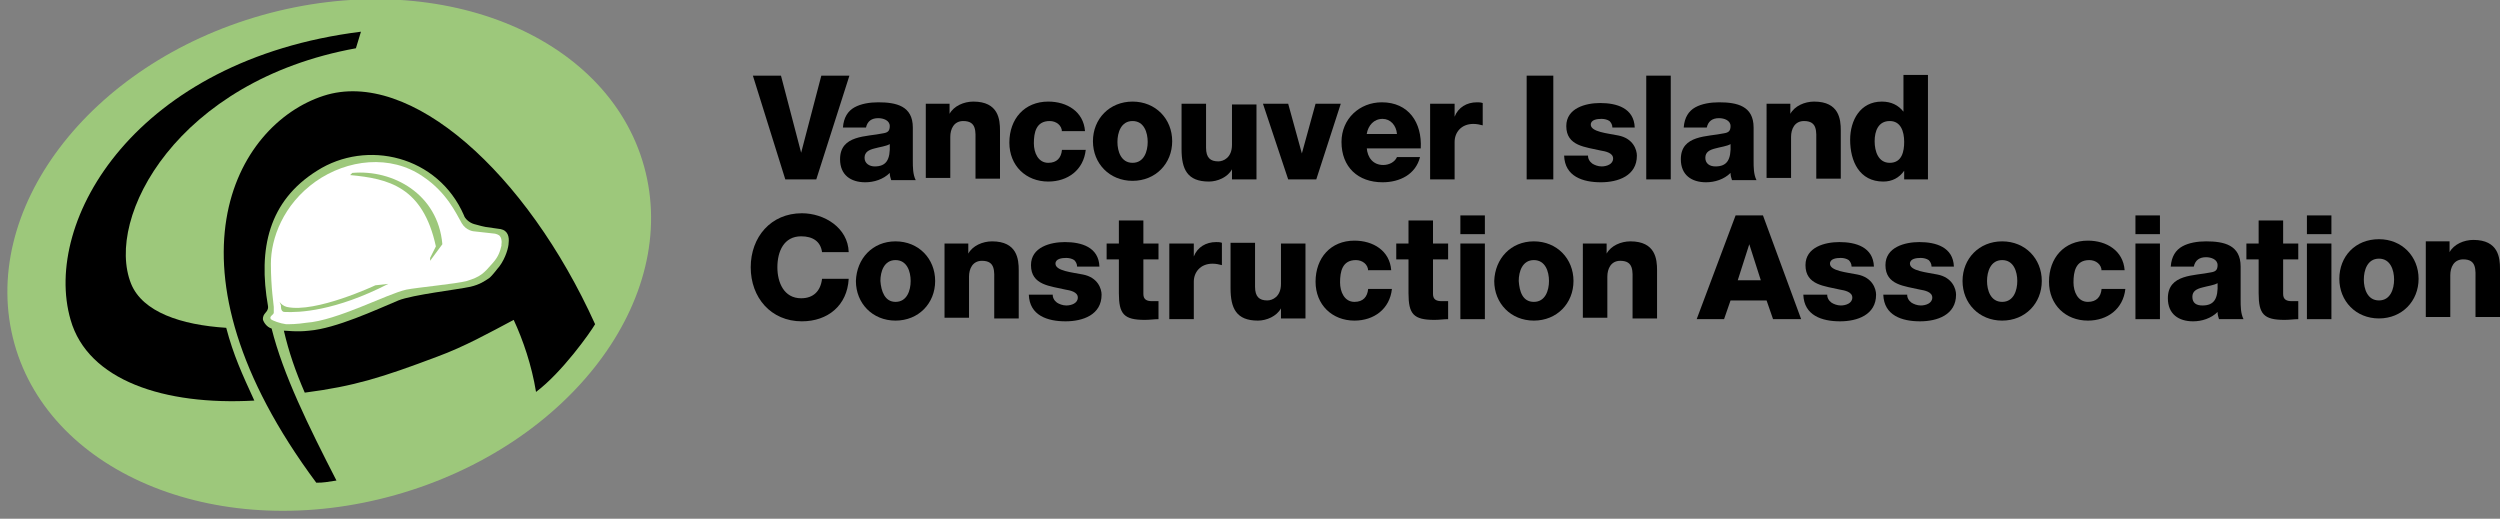 <?xml version="1.0" encoding="utf-8"?>
<!-- Generator: Adobe Illustrator 18.1.1, SVG Export Plug-In . SVG Version: 6.00 Build 0)  -->
<svg version="1.1" id="Layer_1" xmlns="http://www.w3.org/2000/svg" xmlns:xlink="http://www.w3.org/1999/xlink" x="0px" y="0px"
	 viewBox="0 0 347 72" enable-background="new 0 0 347 72" xml:space="preserve">
<rect x="0" y="0" width="347" height="72" fill="#808080" stroke="none"/>
<g>
	<path d="M113.3,24.9H109l-4.5-14.4h3.9l2.8,10.7h0l2.8-10.7h3.9L113.3,24.9z"/>
	<path d="M117,17.7c0.1-1.4,0.7-2.3,1.6-2.8c0.9-0.5,2.1-0.7,3.3-0.7c2.5,0,4.8,0.5,4.8,3.5v4.6c0,0.9,0,1.9,0.4,2.7h-3.4
		c-0.1-0.3-0.2-0.6-0.2-1c-0.9,0.9-2.2,1.3-3.4,1.3c-2,0-3.5-1-3.5-3.2c0-3.4,3.7-3.1,6-3.6c0.6-0.1,0.9-0.3,0.9-1
		c0-0.8-0.9-1.1-1.6-1.1c-0.9,0-1.5,0.4-1.7,1.3H117z M121.4,23.1c1.6,0,2.2-0.9,2.1-3.1c-0.5,0.3-1.4,0.4-2.1,0.6
		c-0.8,0.2-1.4,0.5-1.4,1.3C120,22.7,120.7,23.1,121.4,23.1z"/>
	<path d="M128.5,14.4h3.3v1.4h0c0.6-1.1,2-1.7,3.3-1.7c3.5,0,3.7,2.5,3.7,4v6.7h-3.4v-5.1c0-1.4,0.2-2.9-1.7-2.9
		c-1.3,0-1.8,1.1-1.8,2.2v5.7h-3.4V14.4z"/>
	<path d="M147.4,18.3c0-0.9-0.8-1.5-1.7-1.5c-1.9,0-2.2,1.6-2.2,3.1c0,1.3,0.6,2.7,2,2.7c1.2,0,1.8-0.7,1.9-1.8h3.3
		c-0.3,2.8-2.5,4.4-5.2,4.4c-3.1,0-5.4-2.2-5.4-5.4c0-3.3,2.1-5.7,5.4-5.7c2.6,0,4.9,1.4,5.1,4.1H147.4z"/>
	<path d="M157.2,14.1c3.2,0,5.5,2.4,5.5,5.5c0,3.1-2.3,5.5-5.5,5.5c-3.2,0-5.5-2.4-5.5-5.5C151.7,16.5,154,14.1,157.2,14.1z
		 M157.2,22.6c1.6,0,2.1-1.6,2.1-2.9c0-1.3-0.5-2.9-2.1-2.9c-1.6,0-2.1,1.6-2.1,2.9C155.1,21,155.6,22.6,157.2,22.6z"/>
	<path d="M174.2,24.9H171v-1.4h0c-0.6,1.1-2,1.7-3.2,1.7c-3,0-3.8-1.7-3.8-4.5v-6.3h3.4v6.1c0,1.4,0.6,1.9,1.7,1.9
		c0.7,0,1.9-0.5,1.9-2.3v-5.6h3.4V24.9z"/>
	<path d="M182.7,24.9h-3.9l-3.5-10.5h3.5l1.9,6.9h0l1.9-6.9h3.5L182.7,24.9z"/>
	<path d="M189.7,20.5c0.1,1.4,0.9,2.4,2.3,2.4c0.8,0,1.6-0.4,1.9-1.1h3.2c-0.6,2.4-2.8,3.5-5.2,3.5c-3.4,0-5.7-2.1-5.7-5.6
		c0-3.2,2.5-5.5,5.6-5.5c3.7,0,5.6,2.8,5.4,6.4H189.7z M193.9,18.6c-0.1-1.2-0.9-2.1-2-2.1c-1.2,0-2,0.9-2.2,2.1H193.9z"/>
	<path d="M198.6,14.4h3.3v1.8h0c0.5-1.3,1.7-2,3.1-2c0.3,0,0.5,0,0.8,0.1v3.1c-0.4-0.1-0.8-0.2-1.3-0.2c-1.7,0-2.6,1.2-2.6,2.5v5.2
		h-3.4V14.4z"/>
	<path d="M211.9,10.5h3.7v14.4h-3.7V10.5z"/>
	<path d="M220.4,21.5c0,0.5,0.2,0.9,0.6,1.2c0.3,0.2,0.8,0.4,1.3,0.4c0.7,0,1.6-0.3,1.6-1.1c0-0.8-1.1-1-1.7-1.1
		c-2.1-0.5-4.8-0.6-4.8-3.4c0-2.5,2.7-3.2,4.7-3.2c2.3,0,4.7,0.7,4.8,3.4h-3.1c0-0.4-0.2-0.7-0.4-0.9c-0.3-0.2-0.7-0.3-1.1-0.3
		c-0.6,0-1.5,0.1-1.5,0.8c0,1,2.3,1.2,3.8,1.5c2.1,0.4,2.6,2,2.6,2.8c0,2.8-2.6,3.7-5,3.7c-2.5,0-5-0.8-5.1-3.7H220.4z"/>
	<path d="M228.5,10.5h3.4v14.4h-3.4V10.5z"/>
	<path d="M233.7,17.7c0.1-1.4,0.7-2.3,1.6-2.8c0.9-0.5,2.1-0.7,3.3-0.7c2.5,0,4.8,0.5,4.8,3.5v4.6c0,0.9,0,1.9,0.4,2.7h-3.4
		c-0.1-0.3-0.2-0.6-0.2-1c-0.9,0.9-2.2,1.3-3.4,1.3c-2,0-3.5-1-3.5-3.2c0-3.4,3.7-3.1,6-3.6c0.6-0.1,0.9-0.3,0.9-1
		c0-0.8-0.9-1.1-1.6-1.1c-0.9,0-1.5,0.4-1.7,1.3H233.7z M238.1,23.1c1.6,0,2.2-0.9,2.1-3.1c-0.5,0.3-1.4,0.4-2.1,0.6
		c-0.8,0.2-1.4,0.5-1.4,1.3C236.7,22.7,237.3,23.1,238.1,23.1z"/>
	<path d="M245.2,14.4h3.3v1.4h0c0.6-1.1,2-1.7,3.3-1.7c3.5,0,3.7,2.5,3.7,4v6.7h-3.4v-5.1c0-1.4,0.2-2.9-1.7-2.9
		c-1.3,0-1.8,1.1-1.8,2.2v5.7h-3.4V14.4z"/>
	<path d="M267.5,24.9h-3.2v-1.2h0c-0.7,1-1.7,1.5-2.9,1.5c-3.3,0-4.6-2.8-4.6-5.8c0-2.7,1.4-5.3,4.4-5.3c1.3,0,2.3,0.5,3,1.4h0v-5.1
		h3.4V24.9z M260.2,19.6c0,1.4,0.5,3,2.1,3c1.7,0,2-1.6,2-2.9c0-1.5-0.5-2.9-2-2.9C260.7,16.8,260.2,18.2,260.2,19.6z"/>
</g>
<path d="M114.1,35c-0.2-1.5-1.3-2.2-2.9-2.2c-2.4,0-3.3,2.1-3.3,4.3c0,2.1,0.9,4.3,3.3,4.3c1.7,0,2.7-1,2.9-2.7h3.7
	c-0.2,3.7-2.9,5.9-6.5,5.9c-4.3,0-7.1-3.3-7.1-7.5c0-4.2,2.8-7.5,7.1-7.5c3.1,0,6.4,2,6.5,5.4H114.1z"/>
<path d="M124.3,33.5c3.2,0,5.5,2.4,5.5,5.5c0,3.1-2.3,5.5-5.5,5.5c-3.2,0-5.5-2.4-5.5-5.5C118.9,35.9,121.1,33.5,124.3,33.5z
	 M124.3,41.9c1.6,0,2.1-1.6,2.1-2.9c0-1.3-0.5-2.9-2.1-2.9c-1.6,0-2.1,1.6-2.1,2.9C122.3,40.4,122.8,41.9,124.3,41.9z"/>
<path d="M131.1,33.8h3.3v1.4h0c0.6-1.1,2-1.7,3.3-1.7c3.5,0,3.7,2.5,3.7,4v6.7H138v-5.1c0-1.4,0.2-2.9-1.7-2.9
	c-1.3,0-1.8,1.1-1.8,2.2v5.7h-3.4V33.8z"/>
<path d="M146.1,40.8c0,0.5,0.2,0.9,0.6,1.2c0.3,0.2,0.8,0.4,1.3,0.4c0.7,0,1.6-0.3,1.6-1.1c0-0.8-1.1-1-1.7-1.1
	c-2.1-0.5-4.8-0.6-4.8-3.4c0-2.5,2.7-3.2,4.7-3.2c2.3,0,4.7,0.7,4.8,3.4h-3.1c0-0.4-0.2-0.7-0.4-0.9c-0.3-0.2-0.7-0.3-1.1-0.3
	c-0.6,0-1.5,0.1-1.5,0.8c0,1,2.3,1.2,3.8,1.5c2.1,0.4,2.6,2,2.6,2.8c0,2.8-2.6,3.7-5,3.7c-2.5,0-5-0.8-5.1-3.7H146.1z"/>
<path d="M160.8,36h-2.1v4.8c0,0.8,0.5,1,1.2,1c0.3,0,0.6,0,0.9,0v2.5c-0.6,0-1.2,0.1-1.9,0.1c-2.9,0-3.6-0.8-3.6-3.7V36h-1.7v-2.2
	h1.7v-3.2h3.4v3.2h2.1V36z"/>
<path d="M162.4,33.8h3.3v1.8h0c0.5-1.3,1.7-2,3.1-2c0.3,0,0.5,0,0.8,0.1v3.1c-0.4-0.1-0.8-0.2-1.3-0.2c-1.7,0-2.6,1.2-2.6,2.5v5.2
	h-3.4V33.8z"/>
<path d="M181.1,44.2h-3.3v-1.4h0c-0.6,1.1-2,1.7-3.2,1.7c-3,0-3.8-1.7-3.8-4.5v-6.3h3.4v6.1c0,1.4,0.6,1.9,1.7,1.9
	c0.7,0,1.9-0.5,1.9-2.3v-5.6h3.4V44.2z"/>
<path d="M189.9,37.6c0-0.9-0.8-1.5-1.7-1.5c-1.9,0-2.2,1.6-2.2,3.1c0,1.3,0.6,2.7,2,2.7c1.2,0,1.8-0.7,1.9-1.8h3.3
	c-0.3,2.8-2.5,4.4-5.2,4.4c-3.1,0-5.4-2.2-5.4-5.4c0-3.3,2.1-5.7,5.4-5.7c2.6,0,4.9,1.4,5.1,4.1H189.9z"/>
<path d="M201,36h-2.1v4.8c0,0.8,0.5,1,1.2,1c0.3,0,0.6,0,0.9,0v2.5c-0.6,0-1.2,0.1-1.9,0.1c-2.9,0-3.6-0.8-3.6-3.7V36h-1.7v-2.2h1.7
	v-3.2h3.4v3.2h2.1V36z"/>
<path d="M206.1,32.5h-3.4v-2.6h3.4V32.5z M202.7,33.8h3.4v10.5h-3.4V33.8z"/>
<path d="M212.9,33.5c3.2,0,5.5,2.4,5.5,5.5c0,3.1-2.3,5.5-5.5,5.5c-3.2,0-5.5-2.4-5.5-5.5C207.5,35.9,209.7,33.5,212.9,33.5z
	 M212.9,41.9c1.6,0,2.1-1.6,2.1-2.9c0-1.3-0.5-2.9-2.1-2.9c-1.6,0-2.1,1.6-2.1,2.9C210.9,40.4,211.3,41.9,212.9,41.9z"/>
<path d="M219.7,33.8h3.3v1.4h0c0.6-1.1,2-1.7,3.3-1.7c3.5,0,3.7,2.5,3.7,4v6.7h-3.4v-5.1c0-1.4,0.2-2.9-1.7-2.9
	c-1.3,0-1.8,1.1-1.8,2.2v5.7h-3.4V33.8z"/>
<g>
	<path d="M240.9,29.9h3.8l5.3,14.4h-3.9l-0.9-2.6h-5l-0.9,2.6h-3.8L240.9,29.9z M241.2,38.9h3.2l-1.6-5h0L241.2,38.9z"/>
	<path d="M253.6,40.8c0,0.5,0.2,0.9,0.6,1.2c0.3,0.2,0.8,0.4,1.3,0.4c0.7,0,1.6-0.3,1.6-1.1c0-0.8-1.1-1-1.7-1.1
		c-2.1-0.5-4.8-0.6-4.8-3.4c0-2.5,2.7-3.2,4.7-3.2c2.3,0,4.7,0.7,4.8,3.4h-3.1c0-0.4-0.2-0.7-0.4-0.9c-0.3-0.2-0.7-0.3-1.1-0.3
		c-0.6,0-1.5,0.1-1.5,0.8c0,1,2.3,1.2,3.8,1.5c2.1,0.4,2.6,2,2.6,2.8c0,2.8-2.6,3.7-5,3.7c-2.5,0-5-0.8-5.1-3.7H253.6z"/>
	<path d="M264.7,40.8c0,0.5,0.2,0.9,0.6,1.2c0.3,0.2,0.8,0.4,1.3,0.4c0.7,0,1.6-0.3,1.6-1.1c0-0.8-1.1-1-1.7-1.1
		c-2.1-0.5-4.8-0.6-4.8-3.4c0-2.5,2.7-3.2,4.7-3.2c2.3,0,4.7,0.7,4.8,3.4h-3.1c0-0.4-0.2-0.7-0.4-0.9c-0.3-0.2-0.7-0.3-1.1-0.3
		c-0.6,0-1.5,0.1-1.5,0.8c0,1,2.3,1.2,3.8,1.5c2.1,0.4,2.6,2,2.6,2.8c0,2.8-2.6,3.7-5,3.7c-2.5,0-5-0.8-5.1-3.7H264.7z"/>
	<path d="M277.9,33.5c3.2,0,5.5,2.4,5.5,5.5s-2.3,5.5-5.5,5.5s-5.5-2.4-5.5-5.5S274.7,33.5,277.9,33.5z M277.9,41.9
		c1.6,0,2.1-1.6,2.1-2.9s-0.5-2.9-2.1-2.9c-1.6,0-2.1,1.6-2.1,2.9S276.3,41.9,277.9,41.9z"/>
	<path d="M291.7,37.6c0-0.9-0.8-1.5-1.7-1.5c-1.9,0-2.2,1.6-2.2,3.1c0,1.3,0.6,2.7,2,2.7c1.2,0,1.8-0.7,1.9-1.8h3.3
		c-0.3,2.8-2.5,4.4-5.2,4.4c-3.1,0-5.4-2.2-5.4-5.4c0-3.3,2.1-5.7,5.4-5.7c2.6,0,4.9,1.4,5.1,4.1H291.7z"/>
	<path d="M299.8,32.5h-3.4v-2.6h3.4V32.5z M296.4,33.8h3.4v10.5h-3.4V33.8z"/>
	<path d="M301.3,37c0.1-1.4,0.7-2.3,1.6-2.8c0.9-0.5,2.1-0.7,3.3-0.7c2.5,0,4.8,0.5,4.8,3.5v4.6c0,0.9,0,1.9,0.4,2.7H308
		c-0.1-0.3-0.2-0.6-0.2-1c-0.9,0.9-2.2,1.3-3.4,1.3c-2,0-3.5-1-3.5-3.2c0-3.4,3.7-3.1,6-3.6c0.6-0.1,0.9-0.3,0.9-1
		c0-0.8-0.9-1.1-1.6-1.1c-0.9,0-1.5,0.4-1.7,1.3H301.3z M305.7,42.4c1.6,0,2.2-0.9,2.1-3.1c-0.5,0.3-1.4,0.4-2.1,0.6
		c-0.8,0.2-1.4,0.5-1.4,1.3C304.3,42.1,304.9,42.4,305.7,42.4z"/>
	<path d="M319,36h-2.1v4.8c0,0.8,0.5,1,1.2,1c0.3,0,0.6,0,0.9,0v2.5c-0.6,0-1.2,0.1-1.9,0.1c-2.9,0-3.6-0.8-3.6-3.7V36h-1.7v-2.2
		h1.7v-3.2h3.4v3.2h2.1V36z"/>
	<path d="M323.6,32.5h-3.4v-2.6h3.4V32.5z M320.2,33.8h3.4v10.5h-3.4V33.8z"/>
	<path d="M330.2,33.2c3.2,0,5.5,2.4,5.5,5.5c0,3.1-2.3,5.5-5.5,5.5c-3.2,0-5.5-2.4-5.5-5.5C324.7,35.6,326.9,33.2,330.2,33.2z
		 M330.2,41.7c1.6,0,2.1-1.6,2.1-2.9c0-1.3-0.5-2.9-2.1-2.9c-1.6,0-2.1,1.6-2.1,2.9C328.1,40.1,328.6,41.7,330.2,41.7z"/>
	<path d="M336.7,33.5h3.3V35h0c0.6-1.1,2-1.7,3.3-1.7c3.5,0,3.7,2.5,3.7,4V44h-3.4v-5.1c0-1.4,0.2-2.9-1.7-2.9
		c-1.3,0-1.8,1.1-1.8,2.2V44h-3.4V33.5z"/>
</g>
<path fill="#9DC87B" d="M89.4,23.1C94.5,41.5,79,61.9,54.9,68.7C30.8,75.5,7.1,66,2,47.7C-3.1,29.3,12.3,8.9,36.4,2.1
	C60.6-4.7,84.3,4.7,89.4,23.1z"/>
<path fill="#FFFFFF" d="M68.4,32.4L68.4,32.4c0.4,0,0.9,0.2,1,0.4c0.1,0.1,0.3,0.5,0.2,1.1c0,0.1,0,0.1,0,0.2
	c-0.2,0.8-0.4,1.5-1.2,2.4c-1.3,1.5-1.7,1.9-3.6,2.5c-1.5,0.4-6.9,0.9-8.4,1.2c-2.7,0.6-9.6,4.3-13.9,4.6C41.2,45,40.3,45,39.7,45
	c-0.8-0.1-1.9-0.5-2.1-0.7c-0.3-0.4,0.4-0.6,0.4-0.9c0-0.1,0-0.4,0-0.8c0-0.3-0.4-2.6-0.4-6c0-3.5,1.7-8.2,6.2-11.4
	c4.4-3.1,10.4-3.8,14.9-0.7c3.3,2.2,4.6,5.1,5.4,6.5c0.6,1,1.6,1.1,1.6,1.1L68.4,32.4z"/>
<path fill="#9DC87B" d="M39,42.4c0,0-0.1,0.9,0.5,0.9c2,0.1,7-0.1,14.4-3.9l-1.8,0.2c0,0-8.3,3.9-12.3,3c-0.4-0.1-0.8-0.4-1-0.7
	L39,42.4z"/>
<path fill="#9DC87B" d="M48.6,24.3c5.3,0.5,10.1,1.6,11.9,9.9l-0.8,1.6v0.4l1.7-2.3c-0.6-7-6.9-10.4-12.5-9.9L48.6,24.3z"/>
<path d="M18.2,39.4c-3.7-9.2,6.4-28.2,31.2-32.7l0.7-2.3C18.9,8.3,5.8,30.6,9.8,44.4c2.4,8.4,13,11.9,25.5,11.2
	c-1.7-3.7-2.9-6.3-3.9-10.1C25.1,45.1,19.8,43.3,18.2,39.4z"/>
<path d="M69.5,31.8c1,0.2,1.2,1.1,1.1,1.9c0,0.6-0.4,2.1-1.3,3.3c-0.2,0.2-0.9,1.2-1.4,1.6c-0.6,0.4-1.3,0.9-2.6,1.2
	c-1.8,0.4-8,1.1-10,1.9c-3.1,1.3-8.7,3.9-12.4,4.2c-1.8,0.2-2.9,0-3.5,0c0.7,3,1.6,5.6,2.9,8.6c6.9-0.9,10.7-2.1,18.4-5
	c3.8-1.4,7.2-3.3,10.6-5.1c1.3,2.8,2.5,6.3,3.1,10c3.6-2.7,7.5-8.2,8.2-9.4C73.1,24,56.9,9.4,44.9,13.3c-12.3,4-23.3,23.7-1,53.7
	c1.1,0,1.4-0.1,2.8-0.3c-3.9-7.6-7.4-14.7-9-21.1c-0.7-0.2-1.1-0.9-1.2-1.2c-0.1-1,0.8-1,0.7-1.9c-1.4-8,0.1-14.6,6.8-18.8
	c6.9-4.4,16.8-2.1,20.4,6.2c0.1,0.4,0.7,1,1.4,1.2c1.1,0.3,1.1,0.3,1.6,0.4C68.1,31.6,69.5,31.8,69.5,31.8z"/>
</svg>

